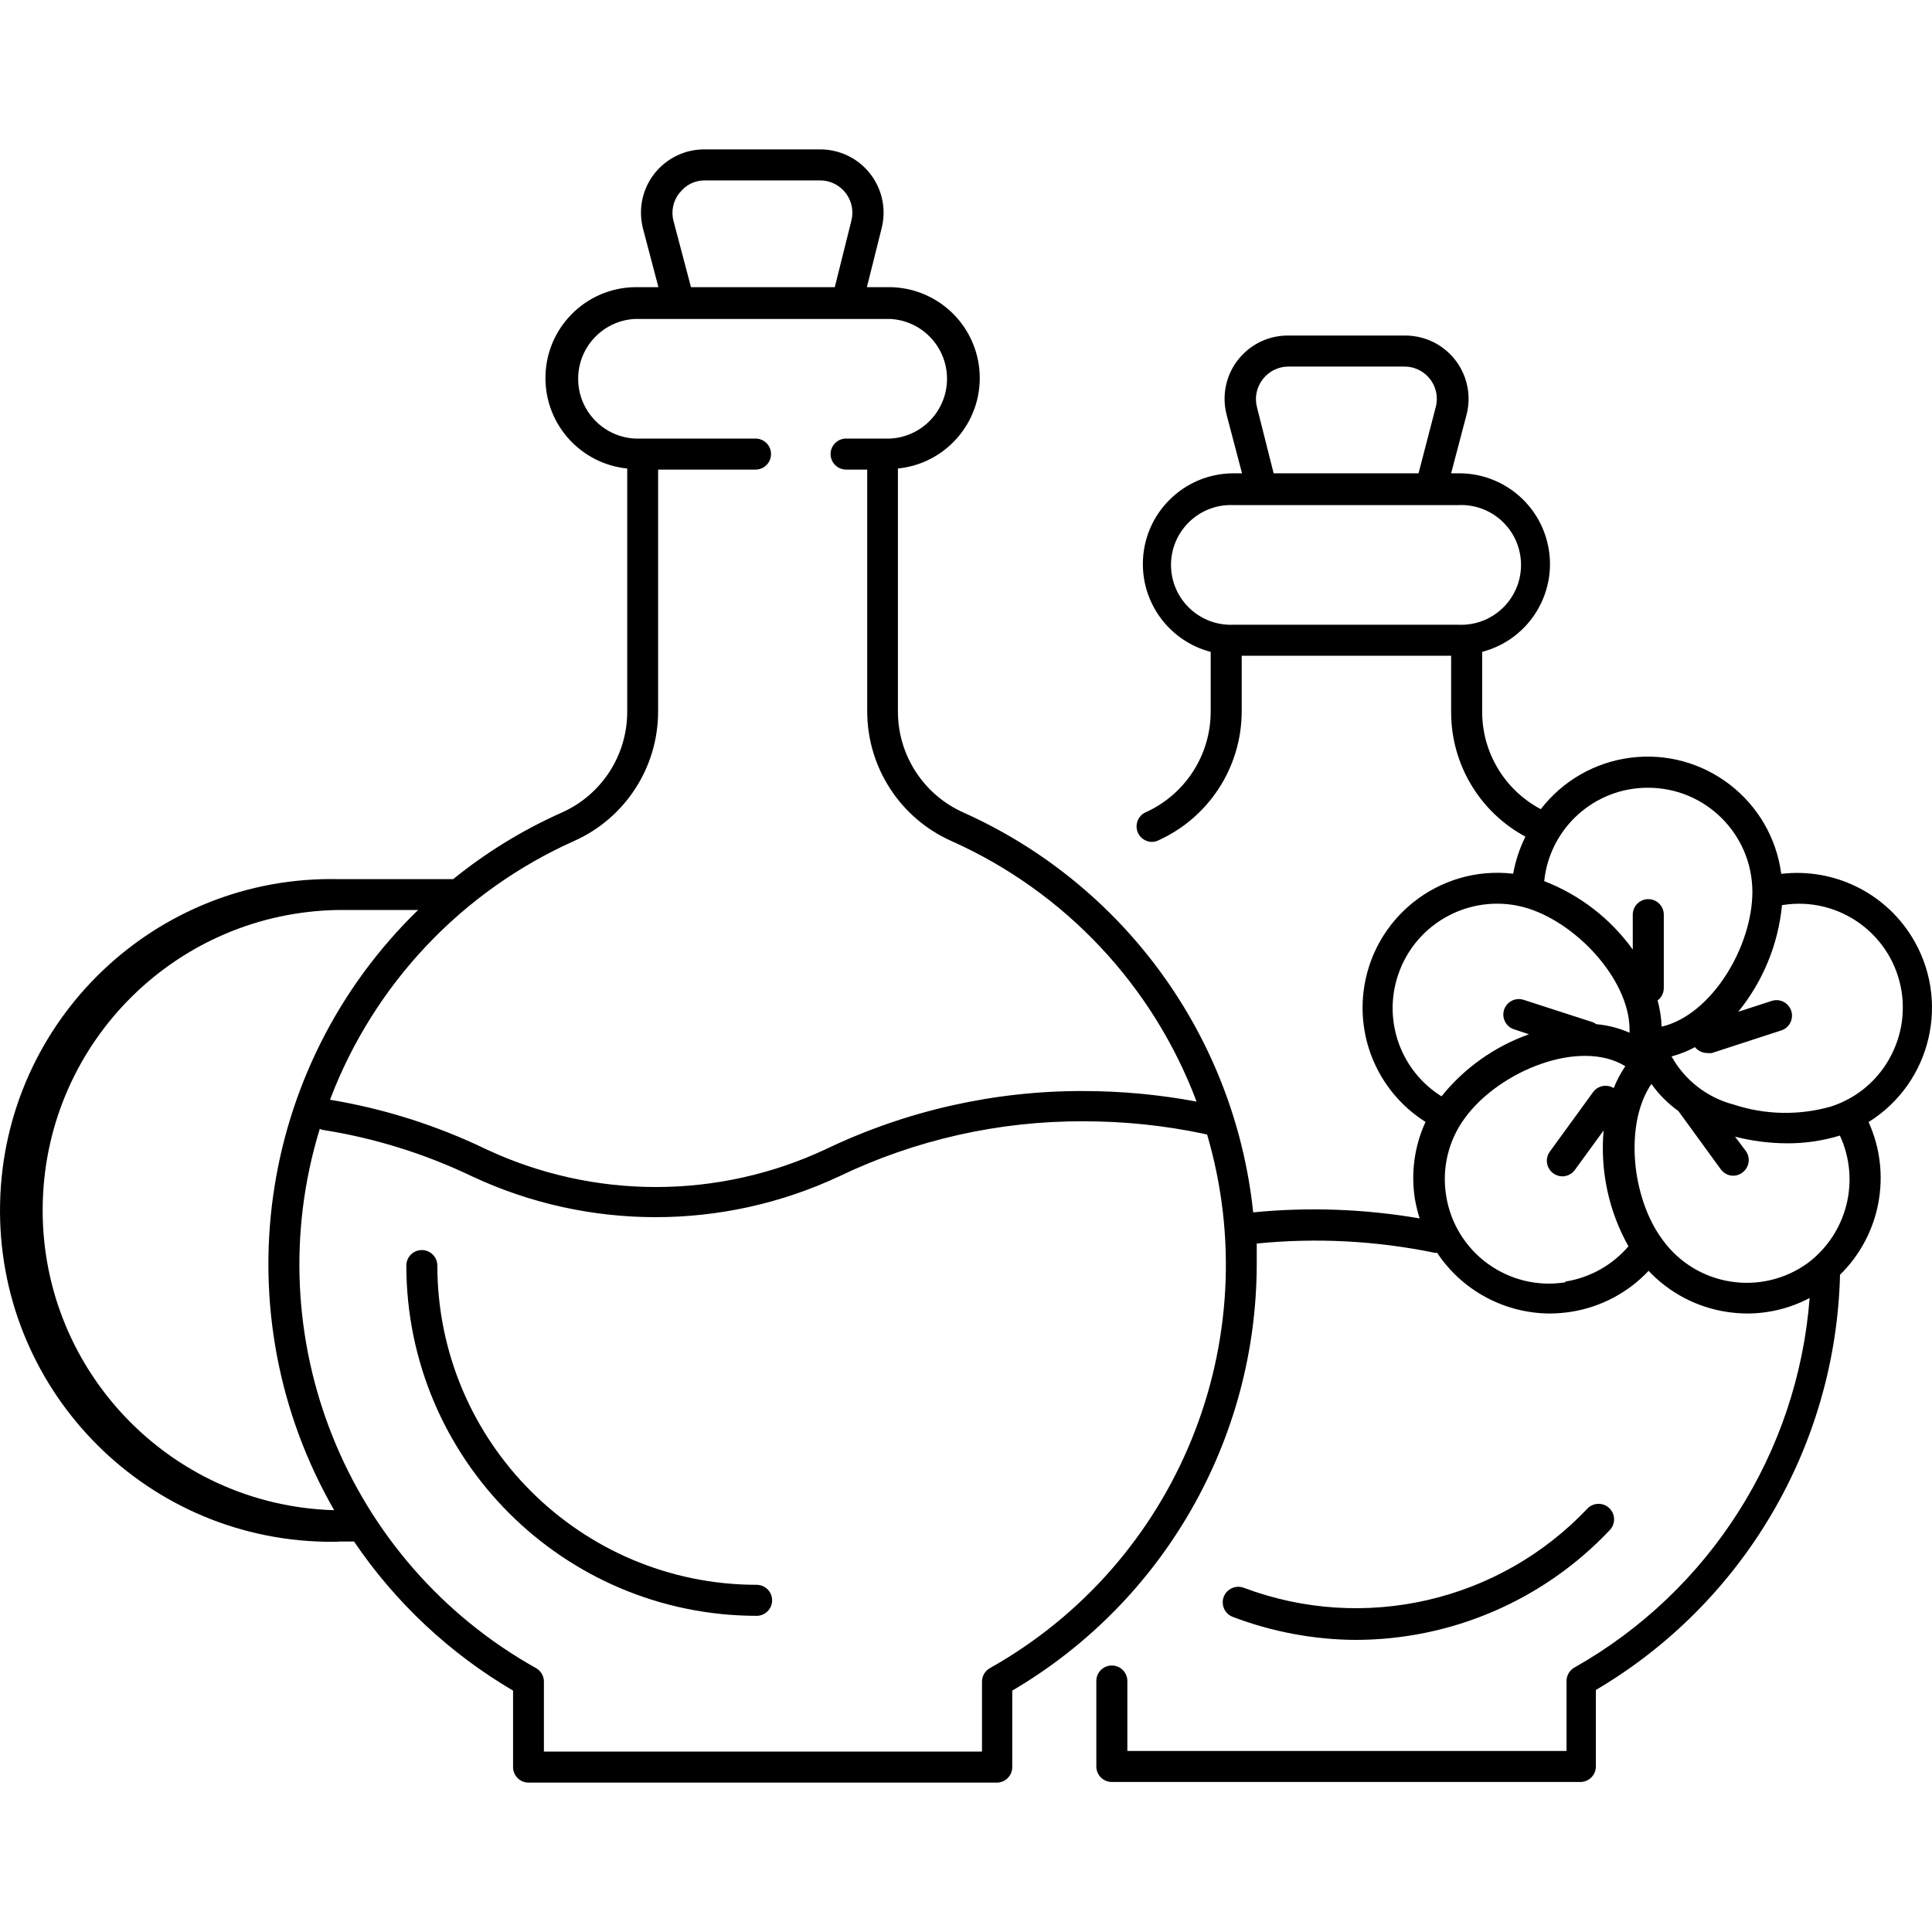 <svg xmlns="http://www.w3.org/2000/svg" fill="none" viewBox="0 0 68 68" height="68" width="68">
<g clip-path="url(#clip0_12_350)">
<path fill="black" d="M26.63 55.78C20.427 55.774 15.399 50.747 15.393 44.544C15.393 44.242 15.149 43.998 14.847 43.998C14.546 43.998 14.301 44.242 14.301 44.544C14.31 51.349 19.825 56.863 26.63 56.872C26.932 56.872 27.176 56.628 27.176 56.326C27.176 56.025 26.932 55.78 26.63 55.78Z"></path>
<path fill="black" d="M56.653 53.092C56.651 53.09 56.651 53.089 56.649 53.089C56.436 52.877 56.093 52.877 55.88 53.089C52.776 56.374 48.004 57.476 43.775 55.884C43.491 55.779 43.176 55.923 43.07 56.206C42.965 56.49 43.109 56.805 43.392 56.91C44.77 57.435 46.231 57.709 47.706 57.719C51.09 57.717 54.324 56.323 56.649 53.864C56.864 53.651 56.865 53.306 56.653 53.092Z"></path>
<path fill="black" d="M67.279 32.955C66.305 31.396 64.519 30.54 62.694 30.757C62.352 28.159 59.969 26.329 57.371 26.671C56.126 26.835 54.997 27.485 54.231 28.48C52.96 27.808 52.166 26.488 52.167 25.051V22.943C53.873 22.498 54.896 20.753 54.45 19.046C54.081 17.634 52.802 16.651 51.342 16.659H51.075L51.621 14.584C51.922 13.391 51.2 12.18 50.007 11.878C49.821 11.831 49.629 11.808 49.437 11.81H45.352C44.122 11.797 43.114 12.783 43.101 14.014C43.099 14.206 43.121 14.398 43.169 14.584L43.715 16.659H43.431C41.667 16.652 40.231 18.077 40.225 19.841C40.219 21.299 41.202 22.575 42.612 22.944V25.051C42.61 26.586 41.705 27.977 40.302 28.6C40.033 28.737 39.926 29.066 40.063 29.335C40.153 29.51 40.329 29.623 40.526 29.632C40.603 29.634 40.679 29.619 40.75 29.588C42.544 28.786 43.7 27.006 43.704 25.04V23.08H51.075V25.078C51.078 26.904 52.082 28.582 53.69 29.447C53.485 29.859 53.34 30.298 53.259 30.752C50.653 30.447 48.294 32.313 47.99 34.919C47.778 36.735 48.627 38.512 50.174 39.488C49.782 40.34 49.652 41.291 49.803 42.218C49.843 42.443 49.898 42.665 49.966 42.884C48.032 42.551 46.061 42.479 44.108 42.671C43.46 36.499 39.576 31.139 33.914 28.6C32.511 27.977 31.606 26.586 31.604 25.051V16.49C33.362 16.313 34.644 14.745 34.468 12.986C34.305 11.369 32.956 10.131 31.331 10.107H30.512L31.031 8.032C31.332 6.839 30.61 5.628 29.417 5.326C29.231 5.279 29.039 5.256 28.847 5.258H24.812C23.581 5.245 22.573 6.231 22.56 7.462C22.558 7.654 22.581 7.846 22.628 8.032L23.174 10.107H22.355C20.588 10.13 19.174 11.582 19.198 13.348C19.219 14.975 20.458 16.327 22.076 16.49V25.051C22.077 26.586 21.174 27.977 19.772 28.6C18.401 29.211 17.116 29.998 15.95 30.943H11.915C5.476 30.803 0.142 35.91 0.003 42.35C-0.137 48.79 4.971 54.123 11.41 54.263C11.579 54.266 11.747 54.266 11.915 54.263V54.257H12.461C13.913 56.4 15.825 58.193 18.058 59.504V62.196C18.058 62.498 18.302 62.742 18.604 62.742H35.082C35.384 62.742 35.628 62.498 35.628 62.196V59.504C40.953 56.378 44.226 50.669 44.233 44.494C44.233 44.254 44.233 44.014 44.233 43.768C46.329 43.559 48.444 43.67 50.507 44.096H50.583C51.465 45.422 52.949 46.222 54.542 46.231C54.794 46.23 55.046 46.21 55.295 46.171C56.34 46.007 57.301 45.5 58.025 44.729C58.75 45.5 59.711 46.007 60.755 46.171C61.005 46.21 61.257 46.23 61.509 46.231C62.27 46.228 63.02 46.041 63.693 45.685C63.274 51.129 60.17 56.006 55.415 58.691C55.244 58.787 55.137 58.969 55.137 59.166V61.628H39.679V59.166C39.679 58.864 39.435 58.62 39.133 58.62C38.832 58.62 38.587 58.864 38.587 59.166V62.174C38.587 62.476 38.832 62.72 39.133 62.72H55.623C55.924 62.72 56.169 62.476 56.169 62.174V59.482C61.364 56.42 64.613 50.895 64.763 44.866C66.194 43.464 66.595 41.317 65.768 39.493C67.99 38.105 68.667 35.178 67.279 32.955ZM44.452 13.339C44.668 13.062 45.001 12.901 45.352 12.902H49.437C50.064 12.903 50.572 13.413 50.571 14.04C50.57 14.143 50.556 14.245 50.529 14.344L49.928 16.659H44.828L44.244 14.344C44.15 13.995 44.227 13.622 44.452 13.339ZM51.32 21.988H43.431C42.268 22.047 41.278 21.153 41.218 19.99C41.159 18.828 42.054 17.837 43.216 17.778C43.287 17.774 43.359 17.774 43.431 17.778H51.32C52.483 17.719 53.473 18.613 53.532 19.776C53.592 20.938 52.697 21.929 51.535 21.988C51.463 21.992 51.392 21.992 51.32 21.988ZM23.916 6.787H23.922C24.133 6.506 24.466 6.343 24.817 6.35H28.874C29.501 6.355 30.006 6.868 30.001 7.495C30 7.586 29.988 7.676 29.966 7.764L29.382 10.107H24.32L23.709 7.792C23.612 7.443 23.69 7.069 23.916 6.787ZM20.209 29.599C22.003 28.797 23.16 27.017 23.163 25.051V16.528H26.592C26.893 16.528 27.138 16.283 27.138 15.982C27.138 15.68 26.893 15.436 26.592 15.436H22.349C21.187 15.377 20.293 14.386 20.352 13.224C20.407 12.144 21.27 11.281 22.349 11.226H31.331C32.494 11.285 33.388 12.276 33.329 13.438C33.274 14.518 32.411 15.381 31.331 15.436H29.78C29.479 15.436 29.234 15.68 29.234 15.982C29.234 16.283 29.479 16.528 29.78 16.528H30.523V25.051C30.529 27.017 31.687 28.798 33.482 29.599C37.471 31.38 40.58 34.683 42.115 38.772C40.809 38.528 39.484 38.403 38.156 38.401C35.01 38.388 31.902 39.088 29.065 40.448C25.277 42.223 20.896 42.223 17.108 40.448C15.369 39.609 13.519 39.023 11.615 38.707C13.154 34.648 16.247 31.37 20.209 29.599ZM1.506 42.289C1.668 36.633 6.258 32.11 11.915 32.029H14.716C9.014 37.566 7.798 46.266 11.762 53.154C5.93 52.986 1.338 48.121 1.506 42.289ZM34.842 58.712C34.67 58.809 34.564 58.99 34.563 59.187V61.65H19.144V59.187C19.144 58.99 19.038 58.809 18.866 58.712C12.177 54.967 9.007 47.062 11.255 39.733C11.282 39.747 11.312 39.758 11.342 39.766C13.17 40.052 14.947 40.604 16.616 41.404C20.709 43.319 25.442 43.319 29.535 41.404C32.221 40.115 35.165 39.452 38.145 39.466C39.56 39.465 40.971 39.611 42.355 39.902C42.397 39.917 42.441 39.926 42.486 39.93C44.622 47.207 41.452 54.995 34.842 58.712ZM55.099 45.106L55.093 45.133C53.095 45.45 51.218 44.088 50.9 42.089C50.9 42.088 50.9 42.087 50.9 42.086C50.742 41.125 50.978 40.141 51.555 39.356C52.767 37.686 55.612 36.544 57.206 37.527C57.042 37.768 56.905 38.026 56.797 38.297C56.555 38.148 56.239 38.21 56.071 38.439L54.547 40.536C54.372 40.779 54.426 41.117 54.667 41.295C54.76 41.364 54.873 41.403 54.989 41.404C55.165 41.403 55.33 41.318 55.432 41.175L56.442 39.788C56.316 41.204 56.62 42.626 57.316 43.866C56.747 44.53 55.962 44.969 55.099 45.106ZM57.354 36.348C56.983 36.185 56.589 36.083 56.185 36.048C56.149 36.023 56.111 36.001 56.071 35.982L53.608 35.185C53.318 35.102 53.016 35.27 52.933 35.56C52.855 35.835 53.002 36.124 53.27 36.222L53.816 36.403C52.607 36.832 51.541 37.588 50.736 38.587C49.305 37.692 48.671 35.935 49.202 34.333C49.832 32.42 51.885 31.37 53.805 31.98C55.612 32.569 57.425 34.612 57.354 36.348ZM57.468 33.421C56.685 32.333 55.602 31.496 54.351 31.013C54.544 29.149 56.112 27.73 57.987 27.726H58.014C60.035 27.729 61.672 29.365 61.678 31.385C61.678 33.323 60.242 35.725 58.484 36.135C58.472 35.823 58.424 35.513 58.342 35.212C58.477 35.111 58.557 34.954 58.56 34.786V32.193C58.56 31.891 58.316 31.647 58.014 31.647C57.713 31.647 57.468 31.891 57.468 32.193V33.421ZM63.633 44.451C61.999 45.639 59.711 45.279 58.523 43.645C58.521 43.642 58.519 43.64 58.517 43.637C57.425 42.174 57.163 39.558 58.124 38.15C58.385 38.519 58.706 38.842 59.074 39.105L60.564 41.153C60.666 41.296 60.831 41.381 61.007 41.382C61.121 41.38 61.232 41.342 61.323 41.273C61.566 41.097 61.623 40.758 61.449 40.514L61.067 40.006C61.662 40.16 62.275 40.238 62.89 40.241C63.523 40.245 64.153 40.153 64.758 39.968C65.485 41.541 65.016 43.407 63.633 44.451ZM64.441 38.947C63.318 39.266 62.126 39.242 61.017 38.876C60.089 38.633 59.3 38.022 58.833 37.183C59.12 37.106 59.397 36.996 59.658 36.856C59.761 36.986 59.918 37.062 60.084 37.063C60.14 37.071 60.197 37.071 60.253 37.063L62.715 36.261C62.998 36.156 63.144 35.842 63.039 35.559C62.941 35.291 62.652 35.145 62.377 35.223L61.181 35.611C62.053 34.538 62.589 33.231 62.721 31.854H62.748C64.741 31.538 66.612 32.898 66.928 34.89C67.049 35.655 66.924 36.439 66.57 37.129C66.133 37.996 65.366 38.651 64.441 38.947Z"></path>
</g>
<defs>
<clipPath id="clip0_12_350">
<rect fill="white" height="68" width="68"></rect>
</clipPath>
</defs>
</svg>
